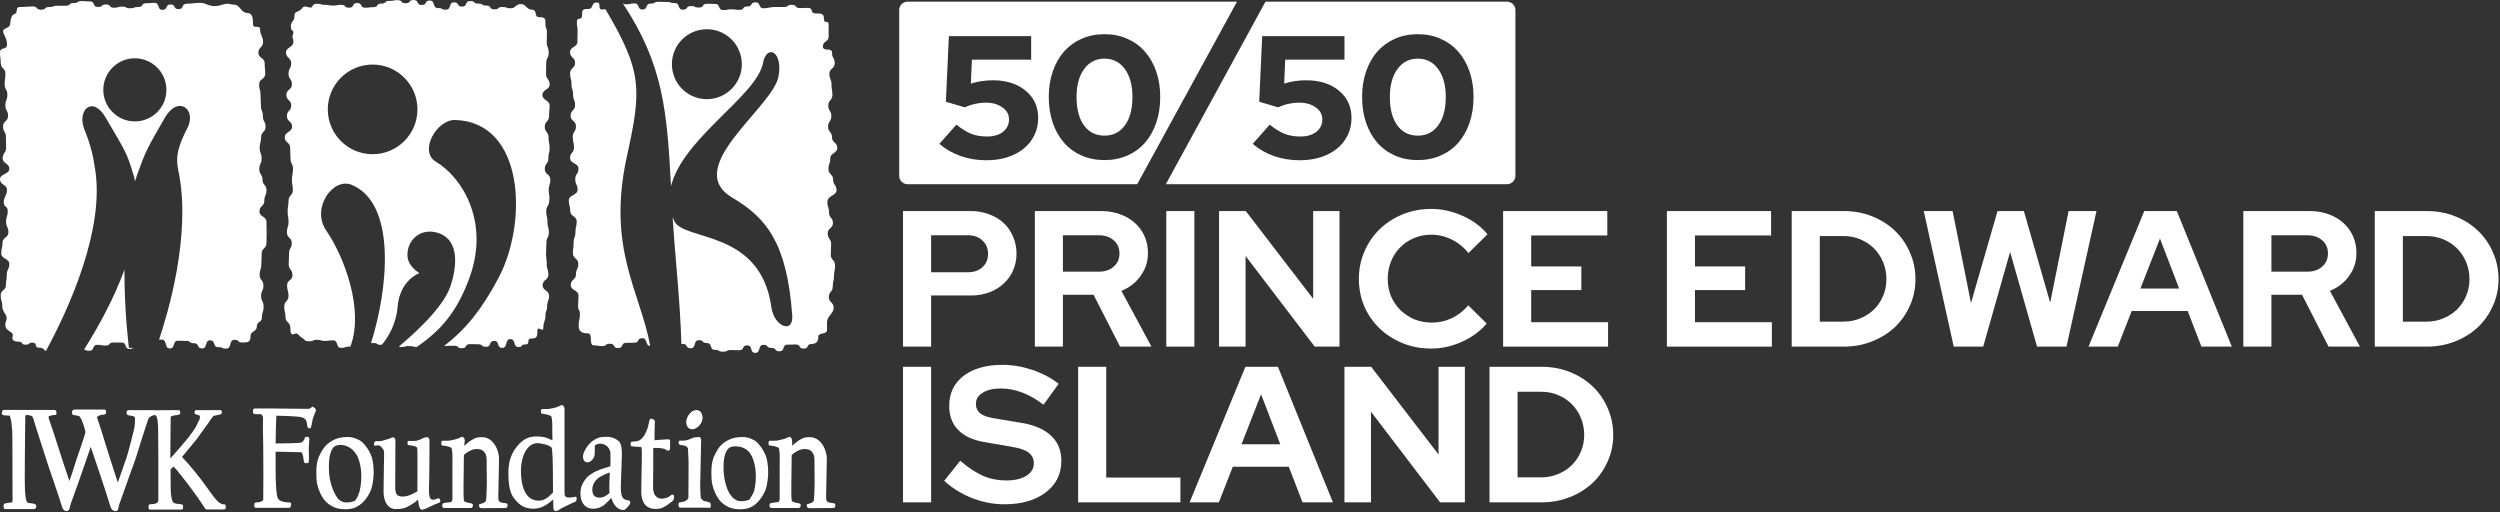 <?xml version="1.0" encoding="UTF-8"?> <svg xmlns="http://www.w3.org/2000/svg" width="1493" height="306" viewBox="0 0 1493 306" fill="none"><rect x="0" y="0" width="1493" height="306" fill="#333333" stroke="none"/><path d="M74.32 161.062C67.895 178.732 58.471 195.652 50.225 208.717C51.189 208.931 50.76 209.467 53.33 209.467C56.757 209.467 54.723 205.933 58.15 205.933C61.576 205.933 59.542 206.361 62.968 206.361C66.395 206.361 64.361 204.541 67.787 204.541C71.214 204.541 69.18 204.541 72.606 204.541C76.033 204.541 73.999 208.396 77.425 208.396C78.603 208.396 79.139 208.182 79.46 207.753H76.997C76.997 207.753 74.213 186.443 74.32 161.062Z" fill="white"></path><path d="M156.243 151.531C156.243 148.104 159.135 148.533 159.135 145.213C159.135 141.786 159.242 142.215 159.242 138.895C159.242 135.468 159.135 135.896 159.135 132.576C159.135 129.15 154.958 129.578 154.958 126.258C154.958 122.831 157.85 123.26 157.85 119.94C157.85 116.513 159.135 116.941 159.135 113.622C159.135 110.195 156.779 110.623 156.779 107.303C156.779 103.877 154.851 104.412 154.851 100.985C154.851 97.558 156.243 97.987 156.243 94.667C156.243 91.24 155.065 91.668 155.065 88.349C155.065 84.922 155.922 85.35 155.922 82.03C155.922 78.603 158.599 79.032 158.599 75.712C158.599 72.285 156.993 72.821 156.993 69.394C156.993 65.967 155.815 66.395 155.815 63.075C155.815 59.649 155.601 60.077 155.601 56.757C155.601 53.33 154.744 53.759 154.744 50.439C154.744 47.012 158.385 47.441 158.385 44.121C158.385 40.694 158.064 41.122 158.064 37.802C158.064 34.376 154.316 34.911 154.316 31.484C154.316 28.057 157.1 28.486 157.1 25.059C157.1 21.632 155.387 21.204 155.387 17.777C155.387 14.35 151.103 17.67 151.103 14.35C151.103 10.923 150.889 7.71 147.462 7.71C144.035 7.71 143.286 2.784 139.859 2.784C136.432 2.784 139.109 2.249 135.682 2.249C132.255 2.249 129.578 5.354 122.831 2.356C119.726 0.964 114.907 2.249 111.48 2.249C108.053 2.249 110.088 5.461 106.661 5.461C103.234 5.461 105.269 2.677 101.842 2.677C98.415 2.677 100.45 5.89 97.023 5.89C93.596 5.89 95.631 1.713 92.204 1.713C88.777 1.713 90.812 1.928 87.385 1.928C83.958 1.928 85.993 4.176 82.566 4.176C79.139 4.176 81.174 4.926 77.747 4.926C74.32 4.926 76.355 3.962 72.928 3.962C69.501 3.962 71.536 4.605 68.109 4.605C64.682 4.605 66.717 2.677 63.29 2.677C59.863 2.677 61.898 4.176 58.471 4.176C55.044 4.176 57.079 0.857 53.652 0.857C50.225 0.857 52.153 0.642 48.833 0.642C45.406 0.642 47.334 1.82 44.014 1.82C40.587 1.82 42.621 3.427 39.195 3.427C35.768 3.427 37.803 3.427 34.376 3.427C30.949 3.427 32.983 4.176 29.557 4.176C26.13 4.176 27.95 5.783 24.523 5.783C21.097 5.783 22.917 3.855 19.49 3.855C16.063 3.855 15.421 4.176 11.994 4.176C8.567 4.176 11.459 7.603 8.246 8.567C6.532 9.103 6.211 12.851 6.104 14.136C5.89 17.456 0.857 16.385 2.035 19.597C3.427 23.131 4.176 23.345 4.176 26.665C4.176 30.092 0 27.843 0 31.27C0 34.697 0.428 34.269 0.428 37.588C0.428 41.015 3.213 40.587 3.213 43.907C3.213 47.333 2.784 46.905 2.784 50.225C2.784 53.652 4.391 53.223 4.391 56.543C4.391 59.97 3.213 59.542 3.213 62.861C3.213 66.288 4.819 65.86 4.819 69.18C4.819 72.606 1.821 72.178 1.821 75.498C1.821 78.925 3.534 78.496 3.534 81.816C3.534 85.243 3.641 84.708 3.641 88.134C3.641 91.561 1.606 91.133 1.606 94.453C1.606 97.88 5.569 97.451 5.569 100.771C5.569 104.198 0 103.662 0 107.089C0 110.516 4.176 110.088 4.176 113.408C4.176 116.834 2.249 117.477 2.249 120.797C2.249 124.224 4.605 122.617 4.605 126.044C4.605 129.471 3.641 129.043 3.641 132.362C3.641 135.789 5.033 135.361 5.033 138.681C5.033 142.107 1.499 141.679 1.499 144.999C1.499 148.426 0.75 147.997 0.75 151.317C0.75 154.744 5.569 154.316 5.569 157.635C5.569 161.062 4.069 160.634 4.069 163.954C4.069 167.381 3.534 166.952 3.534 170.272C3.534 173.699 0.428 172.949 0.428 176.269C0.428 179.696 1.392 179.803 1.392 183.23C1.392 186.657 4.926 188.049 3.748 191.261C1.071 198.222 8.46 197.366 7.603 200.578C7.068 202.506 7.496 204.005 10.816 204.005C14.243 204.005 11.994 205.826 15.314 205.826C18.741 205.826 16.063 204.648 19.383 204.648C22.81 204.648 20.026 207.646 23.453 207.646C26.13 207.646 25.916 208.931 27.415 209.574C40.908 184.836 62.754 136.967 56.757 100.771C55.901 95.524 55.044 88.67 50.439 77.425C45.727 65.86 55.258 56.543 63.183 70.358C74.213 89.419 75.605 90.383 79.781 104.626C80.103 105.804 80.424 106.982 80.638 108.267C81.067 107.089 81.388 105.804 81.816 104.626C86.849 90.597 87.385 89.419 98.415 70.358C106.34 56.543 117.691 65.324 111.908 76.462C103.877 91.99 105.59 96.702 106.982 104.305C113.943 141.786 100.021 187.835 94.988 202.827C95.309 202.827 95.845 202.827 96.595 202.827C100.021 202.827 97.987 208.074 101.414 208.074C104.84 208.074 102.913 203.47 106.233 203.47C109.659 203.47 107.625 203.577 111.052 203.577C114.478 203.577 112.551 204.969 115.871 204.969C119.298 204.969 117.263 208.074 120.69 208.074C124.117 208.074 122.082 203.255 125.509 203.255C128.936 203.255 126.901 207.325 130.328 207.325C133.755 207.325 131.72 208.182 135.147 208.182C138.574 208.182 136.539 202.934 139.966 202.934C143.393 202.934 141.358 204.541 144.785 204.541C148.212 204.541 149.604 204.219 149.604 200.899C149.604 197.473 153.352 198.329 153.352 195.01C153.352 191.69 156.457 192.868 156.457 189.441C156.457 186.014 157.421 186.442 157.421 183.123C157.421 179.696 155.922 180.124 155.922 176.804C155.922 173.378 157.314 173.913 157.314 170.486C157.314 167.059 155.065 167.488 155.065 164.168C155.065 160.741 156.029 161.169 156.029 157.85C156.243 154.423 156.243 154.958 156.243 151.531ZM80.531 72.499C70.144 72.499 61.683 64.039 61.683 53.652C61.683 43.264 70.144 34.804 80.531 34.804C90.919 34.804 99.379 43.264 99.379 53.652C99.379 64.146 90.919 72.499 80.531 72.499Z" fill="white"></path><path d="M374.384 93.382C383.166 53.331 383.701 42.836 361.534 5.462C361.212 5.569 360.677 5.676 359.713 5.676C356.286 5.676 359.713 1.499 356.286 1.499C352.859 1.499 354.68 5.354 351.253 5.354C347.826 5.354 347.612 5.89 347.612 9.21C347.612 12.637 344.506 9.745 344.506 13.065C344.506 16.385 344.935 15.1 344.935 18.526C344.935 21.953 344.828 21.525 344.828 24.845C344.828 28.272 340.437 27.843 340.437 31.163C340.437 34.59 343.435 34.161 343.435 37.481C343.435 40.908 340.437 40.48 340.437 43.8C340.437 47.226 341.294 46.691 341.294 50.118C341.294 53.545 342.257 53.116 342.257 56.436C342.257 59.863 343.435 59.435 343.435 62.754C343.435 66.181 340.758 65.646 340.758 69.073C340.758 72.499 343.971 71.964 343.971 75.391C343.971 78.818 342.043 78.389 342.043 81.709C342.043 85.136 342.793 84.708 342.793 88.027C342.793 91.454 340.437 91.026 340.437 94.346C340.437 97.773 345.47 97.344 345.47 100.664C345.47 104.091 343.542 103.662 343.542 106.982C343.542 110.409 344.935 109.981 344.935 113.301C344.935 116.727 339.687 116.299 339.687 119.619C339.687 123.046 340.544 122.617 340.544 125.937C340.544 129.364 344.399 128.936 344.399 132.255C344.399 135.682 343.65 135.254 343.65 138.574C343.65 142 342.579 141.572 342.579 144.892C342.579 148.319 342.15 147.783 342.15 151.21C342.15 154.637 345.363 154.102 345.363 157.528C345.363 160.955 343.971 160.527 343.971 163.847C343.971 167.274 340.865 166.738 340.865 170.165C340.865 173.592 345.47 173.163 345.47 176.483C345.47 179.91 345.256 179.482 345.256 182.801C345.256 186.228 346.327 184.301 346.327 187.62C346.327 191.047 345.577 191.154 345.577 194.581C345.577 198.008 347.612 199.079 351.039 199.079C354.466 199.079 351.253 206.254 354.68 206.254C358.107 206.254 356.072 206.682 359.499 206.682C362.926 206.682 360.891 205.29 364.318 205.29C367.745 205.29 365.71 207.86 369.137 207.86C372.564 207.86 370.636 204.755 373.956 204.755C377.383 204.755 375.348 204.648 378.775 204.648C382.202 204.648 380.167 201.97 383.594 201.97C386.914 201.97 385.093 206.468 388.306 206.575C382.309 174.02 362.283 148.426 374.384 93.382Z" fill="white"></path><path d="M499.572 113.622C499.572 110.195 497.537 110.623 497.537 107.304C497.537 103.877 494.753 104.305 494.753 100.985C494.753 97.558 495.823 98.094 495.823 94.667C495.823 91.24 500 91.668 500 88.349C500 84.922 496.894 85.35 496.894 82.03C496.894 78.604 494.538 79.032 494.538 75.712C494.538 72.285 496.466 72.714 496.466 69.394C496.466 65.967 494.645 66.395 494.645 63.076C494.645 59.649 497.109 60.077 497.109 56.757C497.109 53.331 496.573 53.759 496.573 50.439C496.573 47.012 495.288 47.441 495.288 44.121C495.288 40.694 498.501 41.122 498.501 37.803C498.501 34.376 496.894 34.911 496.894 31.484C496.894 28.057 491.433 31.163 491.433 27.736C491.433 24.309 494.86 25.166 494.86 21.846C494.86 18.419 494.86 18.205 494.86 14.885C494.86 11.459 492.075 14.671 492.075 11.351C492.075 7.925 490.469 8.032 487.042 8.032C483.615 8.032 485.971 4.712 482.544 4.712C479.118 4.712 481.152 4.819 477.725 4.819C474.299 4.819 476.333 2.891 472.906 2.891C469.479 2.891 471.514 4.177 468.087 4.177C464.66 4.177 466.267 4.177 462.947 4.177C459.52 4.177 459.306 4.926 455.986 4.926C452.559 4.926 454.594 1.392 451.167 1.392C447.74 1.392 449.775 3.855 446.348 3.855C442.921 3.855 444.956 5.89 441.529 5.89C438.102 5.89 440.137 5.569 436.71 5.569C433.283 5.569 435.318 5.997 431.891 5.997C428.464 5.997 430.499 2.356 427.072 2.356C423.645 2.356 425.68 2.249 422.253 2.249C418.826 2.249 420.861 4.498 417.434 4.498C414.007 4.498 416.042 3.641 412.615 3.641C409.188 3.641 411.223 5.783 407.796 5.783C404.369 5.783 406.404 1.821 402.977 1.821C399.55 1.821 401.585 1.178 398.158 1.178C394.731 1.178 396.766 1.071 393.339 1.071C389.912 1.071 391.947 2.142 388.52 2.142C385.093 2.142 387.128 5.676 383.701 5.676C380.274 5.676 382.309 2.035 378.882 2.035C375.455 2.035 377.49 2.57 374.063 2.57C372.242 2.57 371.921 2.035 371.6 1.499C396.445 38.552 398.372 67.466 400.728 111.159C407.903 82.245 452.024 57.186 455.665 37.588C457.807 26.344 467.552 30.306 464.982 45.406C461.876 64.039 407.046 99.914 437.138 117.905C457.271 129.899 469.908 144.249 473.121 188.263C473.977 199.722 462.304 195.01 460.698 183.658C454.273 136.646 408.224 144.249 402.656 131.934C402.334 131.184 402.013 130.435 401.692 129.792C403.512 157.636 406.083 178.411 406.939 205.397C407.154 205.397 407.368 205.397 407.689 205.397C411.116 205.397 409.081 207.967 412.508 207.967C415.935 207.967 413.9 203.148 417.327 203.148C420.754 203.148 418.719 204.862 422.146 204.862C425.573 204.862 423.538 208.931 426.965 208.931C430.392 208.931 428.357 210.002 431.784 210.002C435.211 210.002 433.176 209.038 436.603 209.038C440.03 209.038 437.995 209.145 441.422 209.145C444.849 209.145 442.814 206.254 446.241 206.254C449.668 206.254 447.633 210.752 451.06 210.752C454.487 210.752 452.452 205.933 455.879 205.933C459.306 205.933 457.271 207.753 460.698 207.753C464.125 207.753 462.09 209.788 465.517 209.788C468.944 209.788 466.909 205.826 470.336 205.826C473.763 205.826 471.728 205.719 475.155 205.719C478.582 205.719 476.547 208.182 479.974 208.182C483.401 208.182 481.366 205.397 484.793 205.397C488.22 205.397 488.756 202.827 488.648 201.435C488.434 198.115 493.896 200.257 493.896 196.937C493.896 193.51 493.896 195.652 493.896 192.332C493.896 188.906 497.858 187.192 497.858 183.765C497.858 180.338 494.967 180.767 494.967 177.447C494.967 174.02 497.323 174.449 497.323 171.129C497.323 167.702 498.072 168.13 498.072 164.81C498.072 161.384 498.715 161.812 498.715 158.492C498.715 155.065 496.145 155.494 496.145 152.174C496.145 148.747 496.359 149.175 496.359 145.856C496.359 142.429 494.324 142.857 494.324 139.43C494.324 136.003 497.43 136.539 497.43 133.219C497.43 129.792 495.074 130.221 495.074 126.901C495.074 123.474 494.11 123.902 494.11 120.583C494.324 116.513 499.572 116.942 499.572 113.622ZM422.146 59.22C410.58 59.22 401.264 49.904 401.264 38.338C401.264 26.772 410.58 17.456 422.146 17.456C433.712 17.456 443.028 26.88 443.028 38.338C443.028 49.797 433.712 59.22 422.146 59.22Z" fill="white"></path><path d="M327.693 113.622C327.693 110.195 328.657 110.623 328.657 107.303C328.657 103.877 325.337 104.305 325.337 100.985C325.337 97.558 327.479 97.987 327.479 94.667C327.479 91.24 328.229 91.668 328.229 88.349C328.229 84.922 327.586 85.457 327.586 82.03C327.586 78.603 325.337 79.032 325.337 75.712C325.337 72.285 327.907 72.714 327.907 69.394C327.907 65.967 328.229 66.395 328.229 63.076C328.229 59.649 323.945 60.077 323.945 56.757C323.945 53.331 328.229 53.759 328.229 50.439C328.229 47.012 326.087 47.441 326.087 44.121C326.087 40.694 326.194 41.122 326.194 37.803C326.194 34.376 327.693 34.911 327.693 31.484C327.693 28.057 326.515 28.486 326.515 25.166C326.515 21.739 326.622 22.917 326.622 19.49C326.622 16.063 325.766 17.884 325.766 14.457C325.766 11.03 325.552 10.281 322.125 10.281C318.698 10.281 321.054 5.783 317.734 5.783C314.307 5.783 314.414 2.463 311.094 2.463C307.668 2.463 308.31 4.926 304.883 4.926C301.456 4.926 303.491 4.176 300.064 4.176C296.637 4.176 298.672 5.569 295.245 5.569C291.818 5.569 293.746 3.32 290.426 3.32C286.999 3.32 289.034 2.142 285.607 2.142C282.18 2.142 284.215 0.643 280.788 0.643C277.361 0.643 279.396 3.962 275.969 3.962C272.542 3.962 274.577 1.392 271.15 1.392C267.723 1.392 269.758 5.783 266.331 5.783C262.904 5.783 264.939 4.819 261.512 4.819C258.085 4.819 260.12 0.321 256.693 0.321C253.266 0.321 255.301 2.998 251.874 2.998C248.447 2.998 250.375 0 247.055 0C243.628 0 245.663 1.928 242.236 1.928C238.809 1.928 240.844 0.107 237.417 0.107C233.99 0.107 236.025 0.535 232.598 0.535C229.171 0.535 231.206 2.142 227.779 2.142C224.352 2.142 226.387 4.284 222.96 4.284C219.533 4.284 221.568 4.605 218.141 4.605C214.714 4.605 216.749 1.821 213.322 1.821C209.895 1.821 211.93 4.605 208.503 4.605C205.076 4.605 207.111 2.891 203.684 2.891C200.257 2.891 202.292 3.32 198.865 3.32C195.438 3.32 197.473 2.891 194.046 2.891C190.619 2.891 192.654 2.249 189.227 2.249C185.8 2.249 187.192 4.926 185.157 4.498C181.838 3.855 181.731 3.213 180.124 5.247C177.982 7.818 175.841 6.211 175.841 9.638C175.841 13.065 173.699 12.315 173.699 15.742C173.699 19.169 175.734 17.991 175.198 19.597C174.02 23.56 175.198 21.739 175.198 25.059C175.198 28.486 170.807 28.057 170.807 31.377C170.807 34.804 173.913 34.376 173.913 37.695C173.913 41.122 172.307 40.694 172.307 44.014C172.307 47.441 174.341 46.905 174.341 50.332C174.341 53.759 171.022 53.331 171.022 56.65C171.022 60.077 173.913 59.649 173.913 62.968C173.913 66.395 171.343 65.86 171.343 69.287C171.343 72.714 174.448 72.285 174.448 75.605C174.448 79.032 170.058 78.603 170.058 81.923C170.058 85.35 173.271 84.922 173.271 88.242C173.271 91.668 173.485 91.24 173.485 94.56C173.485 97.987 174.984 97.558 174.984 100.878C174.984 104.305 174.341 103.877 174.341 107.196C174.341 110.623 174.877 110.195 174.877 113.515C174.877 116.942 172.307 116.513 172.307 119.833C172.307 123.26 171.771 122.831 171.771 126.151C171.771 129.578 172.307 129.15 172.307 132.469C172.307 135.896 171.343 135.468 171.343 138.788C171.343 142.215 174.234 141.786 174.234 145.106C174.234 148.533 172.628 147.997 172.628 151.424C172.628 154.851 172.414 154.423 172.414 157.743C172.414 161.169 174.663 160.848 174.663 164.275C174.663 167.702 171.45 167.059 171.45 170.379C171.45 173.806 172.307 173.378 172.307 176.697C172.307 180.124 169.737 179.696 169.737 183.016C169.737 186.442 170.486 186.014 170.486 189.334C170.486 192.761 173.378 192.332 173.378 195.652C173.378 199.079 173.913 200.471 176.162 199.293C177.661 198.436 178.197 200.471 180.874 202.078C182.266 202.934 181.516 203.791 184.836 203.791C188.263 203.791 185.907 202.934 189.227 202.934C192.654 202.934 190.619 203.577 194.046 203.577C197.473 203.577 195.438 203.255 198.865 203.255C202.292 203.255 200.364 207.753 203.684 207.753C207.111 207.753 205.076 207.004 208.503 207.004C208.824 207.004 209.038 207.004 209.253 207.004C217.605 184.836 205.397 153.031 194.795 137.61C185.693 124.438 198.758 105.697 210.109 110.409C236.774 121.546 231.955 172.2 221.568 204.862C221.889 204.862 222.317 204.862 222.853 204.862C226.28 204.862 224.245 205.933 227.672 205.933C227.779 205.933 227.886 205.933 227.993 205.933C231.848 201.328 236.56 193.617 237.417 183.444C238.702 167.166 250.482 163.097 250.482 163.097C250.482 163.097 243.307 159.135 243.307 152.281C243.307 142.857 251.553 135.896 261.619 139.109C275.005 143.393 272.649 160.42 268.901 171.236C264.511 183.979 246.627 199.936 238.381 206.789C238.274 207.004 238.488 207.218 239.773 207.218C243.2 207.218 240.63 206.682 243.949 206.682C246.091 206.682 247.269 207.004 248.768 207.325C263.761 196.937 273.078 185.907 280.36 165.881C292.675 132.255 275.755 105.697 260.334 96.595C249.946 90.49 260.762 71.322 271.793 71.643C313.558 72.928 315.164 133.433 297.601 166.203C287.642 184.836 278.432 196.402 265.26 206.575C265.582 206.575 265.796 206.575 266.224 206.575C269.651 206.575 267.616 206.468 271.043 206.468C274.47 206.468 272.542 207.967 275.862 207.967C279.289 207.967 277.254 205.504 280.681 205.504C284.108 205.504 282.073 205.611 285.5 205.611C288.927 205.611 286.892 207.111 290.319 207.111C293.746 207.111 291.711 203.577 295.138 203.577C298.458 203.577 296.53 207.753 299.957 207.753C303.384 207.753 301.349 202.506 304.776 202.506C308.203 202.506 306.168 207.218 309.595 207.218C313.022 207.218 310.238 205.719 313.665 205.719C317.091 205.719 313.986 202.185 317.306 202.185C320.732 202.185 320.947 200.9 320.947 197.473C320.947 194.046 324.481 199.079 324.481 195.652C324.481 192.225 325.766 191.797 325.766 188.37C325.766 184.943 326.73 186.335 326.73 183.016C326.73 179.589 327.907 180.017 327.907 176.697C327.907 173.27 324.052 173.699 324.052 170.379C324.052 166.952 327.479 167.381 327.479 164.061C327.479 160.634 326.515 161.062 326.515 157.743C326.515 154.316 326.087 154.744 326.087 151.424C326.087 147.997 326.301 148.426 326.301 145.106C326.301 141.679 327.8 142.108 327.8 138.788C327.8 135.361 326.944 135.896 326.944 132.469C326.944 129.043 326.194 129.471 326.194 126.151C326.194 122.724 328.015 123.153 328.015 119.833C328.443 116.513 327.693 116.942 327.693 113.622ZM222.532 92.097C207.753 92.097 195.759 80.103 195.759 65.325C195.759 50.546 207.753 38.552 222.532 38.552C237.31 38.552 249.304 50.546 249.304 65.325C249.304 80.103 237.31 92.097 222.532 92.097Z" fill="white"></path><path d="M58.149 249.946C59.113 252.517 64.468 269.651 64.789 270.936C65.324 272.435 68.751 283.465 70.358 288.177C72.178 283.144 75.177 274.363 75.605 273.185C76.997 268.794 79.139 260.013 79.996 256.693C80.638 254.016 80.638 251.124 80.638 249.839C80.638 249.625 80.531 248.876 79.674 248.554C77.747 248.126 75.605 248.126 75.605 246.948V246.52C75.605 244.913 76.462 244.913 77.533 244.913H90.919C91.347 244.913 91.668 244.913 91.99 245.02L106.34 244.913C107.089 244.913 107.625 245.235 107.625 245.877V246.841C107.625 247.483 106.34 247.805 105.804 247.912C102.377 248.019 101.949 248.983 101.949 248.983C101.842 250.91 101.735 270.508 101.735 273.827C104.412 270.936 112.23 261.726 112.658 261.084C112.979 260.548 114.371 258.835 115.656 257.014C117.049 255.194 118.334 251.981 118.655 251.446C119.512 250.054 119.404 249.304 119.404 248.983C119.297 248.661 119.404 248.233 119.19 248.233C117.798 247.376 116.192 247.591 116.192 246.841V246.198C116.192 245.02 116.834 244.913 117.263 244.913H131.398C131.934 244.913 132.469 245.02 132.469 246.198V246.627C132.469 247.055 132.148 247.269 131.184 247.591L128.079 248.233C127.757 248.233 127.329 248.447 126.901 249.09C126.472 249.625 118.227 261.405 117.477 262.262C116.834 263.011 109.338 272.114 108.696 272.864C113.943 278.432 119.404 285.179 124.009 291.711C125.509 293.746 127.222 296.316 128.935 298.244C130.435 299.957 131.613 301.028 133.754 301.242C134.29 301.242 134.825 301.242 134.825 302.099V302.849C134.825 303.491 134.718 304.241 133.754 304.241H123.688C123.046 304.241 122.617 304.134 122.296 303.384C120.368 300.386 118.655 297.922 116.192 294.496C113.086 290.212 110.837 287.214 108.053 283.787C105.911 281.109 104.412 279.289 103.662 278.646C103.234 278.861 102.377 279.824 101.842 280.36L101.949 291.926C101.949 295.567 102.591 298.779 103.234 299.743C103.984 301.028 106.768 300.814 108.588 301.242C109.124 301.349 109.338 301.778 109.338 302.42V302.956C109.338 303.705 109.124 304.348 108.267 304.348H89.848C89.312 304.348 88.67 304.134 88.67 303.063V302.527C88.67 301.564 89.098 301.135 89.741 301.135C94.881 301.135 94.56 298.886 94.56 298.886V274.042L94.453 257.336C94.453 253.266 94.131 249.197 93.061 248.126L92.525 247.805C91.347 248.126 89.848 248.34 88.67 249.946C87.813 252.088 81.281 272.757 81.067 273.72C80.745 274.577 75.284 289.677 71.321 300.921C70.679 302.742 70.893 305.205 69.073 305.205C66.824 305.205 66.074 303.063 65.753 301.885C62.112 290.105 58.149 278.539 54.187 266.867C52.688 271.364 49.904 279.396 49.582 280.253C49.261 281.217 43.692 297.173 42.3 300.707C41.658 302.313 41.872 305.205 39.73 305.205C38.231 305.205 37.267 303.812 36.839 301.992C36.517 300.6 28.807 277.897 28.486 277.04C28.271 276.183 21.311 254.98 21.096 253.909C20.561 252.624 20.026 249.732 19.276 248.661C19.062 248.554 18.633 248.233 18.419 248.233L16.92 247.912C16.599 247.912 16.385 247.805 16.17 247.698C15.956 247.805 15.742 247.912 15.635 247.912L15.1 248.233C14.992 250.803 14.778 283.037 14.778 285.072C14.778 295.995 15.421 299.1 16.385 300.064C17.348 300.921 21.632 300.064 21.632 302.206C21.632 303.491 20.989 304.027 20.347 304.027H3.213C2.57 304.027 2.142 303.705 2.142 302.634V301.992C2.142 301.135 2.463 300.707 3.106 300.6L7.282 299.957C7.389 299.957 7.496 298.993 7.496 298.672L7.389 261.512C7.389 254.551 6.532 249.518 5.783 248.233L2.463 248.019C1.606 247.912 1.071 247.591 1.071 246.734C1.071 245.342 1.713 244.806 2.356 244.806H15.528C16.17 244.806 16.492 244.806 17.027 244.806H31.805C32.448 244.806 33.733 244.592 33.733 246.52V246.948C33.733 247.698 33.305 247.912 31.805 247.912C30.627 247.912 30.306 248.34 29.878 248.34C29.557 248.233 29.021 248.661 29.021 248.876C29.021 249.304 29.021 249.411 29.128 249.839C33.305 261.833 37.267 275.327 41.444 287.214C41.872 285.928 42.514 284.215 43.05 282.609C44.121 279.289 45.192 275.969 45.299 275.541C45.834 273.934 50.546 260.227 50.974 258.514C51.296 257.229 49.047 251.446 48.618 250.482C48.19 249.732 47.655 248.554 47.119 248.447C45.299 247.805 43.05 248.233 43.05 246.948V246.305C43.05 244.592 44.014 244.592 44.763 244.592H61.683C62.754 244.592 63.397 244.699 63.397 246.091C63.397 247.912 61.79 247.591 60.291 247.805C56.971 248.769 58.149 249.946 58.149 249.946Z" fill="white"></path><path d="M221.568 292.568C222.424 290.319 223.174 285.393 223.174 282.18C223.174 277.468 222.424 273.506 221.354 271.257C220.069 268.473 218.034 265.367 215.678 263.547C214.393 262.583 211.287 260.977 207.646 260.977C204.326 260.977 201.328 261.512 198.329 263.226C194.688 265.26 193.082 267.723 191.583 270.401C189.869 273.506 188.906 276.398 188.906 282.609C188.906 287.963 189.548 290.64 191.154 294.282C193.189 298.779 195.759 301.028 198.544 302.42C199.614 303.17 202.506 304.134 206.04 304.134C210.43 304.134 212.679 303.063 214.5 301.778C217.605 299.743 220.176 295.995 221.568 292.568ZM212.572 271.043C213.857 272.864 215.785 277.576 215.785 284.322C215.785 289.248 214.928 292.568 214.821 293.104C214.286 294.71 213.643 297.494 211.716 299.208C210.538 299.636 209.038 300.064 207.111 300.064C204.862 300.064 204.219 299.636 202.506 298.458C201.435 297.708 199.614 294.389 198.651 291.926C197.473 288.82 196.402 284.858 196.402 278.754C196.402 275.113 196.723 271.043 198.436 268.152C198.972 267.188 200.043 265.689 203.47 265.689C208.824 265.903 211.501 269.437 212.572 271.043Z" fill="white"></path><path d="M413.579 256.372C415.613 256.372 419.576 253.588 419.576 249.304C419.576 248.876 419.255 244.913 416.042 244.913C411.972 244.913 409.831 249.625 409.831 251.981C409.831 254.444 411.009 256.372 413.579 256.372ZM423.324 303.384C423.859 303.384 424.502 303.17 424.502 302.099L424.395 300.921C424.395 300.171 423.324 299.85 422.467 299.636C420.54 299.208 420.111 299.315 419.255 298.351C418.077 297.173 418.505 296.209 418.291 294.067C418.077 291.497 418.184 288.82 418.184 288.392C418.184 287.321 418.719 263.547 418.719 263.226C418.719 262.048 418.505 260.977 417.22 260.977C417.006 260.977 416.256 261.191 415.078 261.191C413.15 261.405 411.33 262.904 408.867 263.119C407.796 263.226 406.19 263.119 406.19 263.119C405.226 263.119 405.226 264.296 405.226 264.296C405.226 265.046 405.761 265.796 406.511 265.796C408.331 265.796 410.902 266.545 410.902 268.259C410.902 272.007 411.223 272.435 411.223 277.147C411.223 278.861 411.116 295.888 411.116 297.066C411.116 298.137 409.938 298.886 408.76 299.422C407.796 299.85 406.19 299.957 406.19 299.957C405.226 300.064 405.226 300.493 405.226 301.028V301.778C405.226 302.42 405.333 303.17 406.297 303.17H423.324V303.384Z" fill="white"></path><path d="M457.164 292.568C458.021 290.319 458.771 285.393 458.771 282.18C458.771 277.468 458.021 273.506 456.95 271.257C455.665 268.473 453.63 265.367 451.381 263.547C450.096 262.583 446.991 260.977 443.457 260.977C440.244 260.977 437.139 261.512 434.14 263.226C430.499 265.26 428.893 267.723 427.5 270.401C425.787 273.506 424.823 276.398 424.823 282.609C424.823 287.963 425.466 290.64 427.072 294.282C429.107 298.779 431.57 301.028 434.354 302.42C435.425 303.17 438.209 304.134 441.85 304.134C446.241 304.134 448.49 303.063 450.311 301.778C453.202 299.743 455.772 295.995 457.164 292.568ZM448.169 271.043C449.454 272.864 451.381 277.576 451.381 284.322C451.381 289.248 450.525 292.568 450.418 293.104C449.882 294.71 448.383 297.28 447.419 298.458C446.241 298.886 444.742 299.315 442.814 299.315C440.565 299.315 439.923 298.886 438.209 297.708C437.139 296.959 435.318 294.496 434.354 292.033C433.176 288.927 432.105 284.965 432.105 278.861C432.105 275.22 432.427 271.793 434.14 269.008C434.675 268.045 435.746 266.545 439.173 266.545C444.528 266.545 447.205 269.437 448.169 271.043Z" fill="white"></path><path d="M365.067 297.28C366.245 301.671 369.03 304.562 372.242 304.562C372.671 304.562 372.992 304.455 373.313 304.241C374.491 303.277 374.705 302.849 375.776 301.671C376.205 301.028 376.312 300.707 376.419 300.064C376.526 298.03 373.42 299.422 372.028 297.387C371.279 296.316 370.743 294.924 370.743 290.747C370.743 288.07 371.278 277.468 371.386 271.686C371.386 269.115 371.386 264.939 369.351 263.333C367.852 262.155 365.924 260.87 362.283 260.87C358.749 260.87 356.821 261.191 353.609 263.547C351.039 265.581 348.147 269.865 348.147 272.649C348.147 274.684 349.218 276.076 350.717 276.076C352.538 276.076 353.823 274.684 354.573 273.399C355.322 271.9 355.215 270.079 355.215 268.473V267.081C355.108 266.867 355.215 266.01 355.429 265.903C356.5 265.046 357.785 264.832 359.392 265.046C360.891 265.26 362.39 266.331 362.926 266.867C363.782 267.723 364.425 269.437 364.532 270.186C364.639 271.9 364.639 276.29 364.532 277.683C364.532 278.218 364.532 278.432 364.211 278.539C359.285 280.039 352.324 281.859 349.004 287.106C347.719 289.034 346.648 290.962 346.648 294.924C346.648 300.493 349.754 303.812 354.037 303.812C357.678 303.812 359.713 302.42 361.105 301.349C361.64 300.814 364.104 298.565 365.067 297.28ZM364.104 282.18V283.358C364.104 285.607 363.675 292.033 363.996 293.96C364.104 294.067 364.104 294.174 363.996 294.281V294.389L363.782 294.603C361.962 296.102 360.248 297.28 357.785 297.173C355.536 297.066 353.716 295.995 353.716 292.461C353.716 288.606 356.286 285.928 358.535 284.643C360.462 283.68 362.069 282.823 364.104 282.18Z" fill="white"></path><path d="M342.9 296.852C341.401 296.852 337.224 298.137 337.224 295.138C337.117 293.532 337.117 291.711 337.117 290.855V281.324V244.271C337.117 243.414 336.582 241.915 335.618 241.915C334.975 241.915 333.904 242.664 333.262 242.879C331.87 243.521 327.907 244.271 327.158 244.271H324.052C323.303 244.271 323.088 244.378 323.088 246.198C323.088 247.162 323.624 247.055 324.373 247.162C327.265 247.483 328.871 248.34 328.871 248.34C329.621 248.34 329.835 251.874 329.835 255.194V256.479V257.657V258.192C329.835 260.12 329.835 261.512 329.942 262.155C330.049 262.583 329.835 262.797 329.835 263.011C327.479 261.726 325.23 260.655 320.09 260.655C314.95 260.655 311.844 263.011 309.167 266.117C306.382 269.437 303.598 274.042 303.598 282.287C303.598 287.749 304.134 292.14 305.633 295.352C306.918 298.137 309.595 300.6 311.201 301.778C312.808 302.849 315.485 303.812 318.162 303.812C323.41 303.812 326.301 301.671 330.478 298.244C330.478 298.779 330.37 299.208 330.37 299.529C330.37 300.171 330.478 302.206 330.478 302.956C330.478 303.919 330.585 305.205 332.084 305.205C332.834 305.205 334.654 303.919 335.404 303.491C336.689 302.742 342.793 299.85 343.435 299.743C343.971 299.422 344.399 298.886 344.399 297.601C344.185 295.995 343.328 296.852 342.9 296.852ZM330.156 294.174C327.479 296.959 325.23 298.993 321.696 298.993C313.45 298.993 311.094 289.891 311.094 281.002C311.094 273.399 314.307 264.618 321.161 264.618C322.018 264.618 329.192 265.689 329.514 267.723L329.621 268.152C329.942 270.293 330.156 276.612 330.156 279.075C330.156 285.072 330.263 292.996 330.263 293.532V294.174H330.156Z" fill="white"></path><path d="M256.479 263.44C256.479 262.155 256.158 261.084 254.872 261.084C254.551 261.084 254.123 261.191 253.694 261.298C252.302 261.512 250.375 263.333 247.269 263.333H244.271C243.307 263.333 243.414 263.226 243.414 264.511V265.26C243.414 266.224 244.699 265.689 245.556 266.01C246.841 266.438 247.805 266.224 248.875 267.081C249.411 267.509 249.304 271.471 249.304 272.007V283.251C249.304 287.535 249.197 292.033 249.304 293.425C246.627 294.924 243.628 296.53 240.63 296.53C237.417 296.53 236.025 295.567 236.025 291.069C236.025 289.355 236.132 263.975 236.132 263.547C236.132 262.155 235.918 261.191 234.525 261.191C233.99 261.191 232.384 262.155 231.634 262.262C231.099 262.262 228.85 263.333 226.922 263.44C226.065 263.547 224.78 263.44 224.78 263.44C223.924 263.44 223.388 263.975 223.388 265.153C223.388 265.153 223.388 266.331 223.817 266.224C225.102 266.117 225.637 265.689 226.708 266.117C227.672 266.545 228.636 268.152 228.636 268.152C229.814 268.259 229.278 275.112 229.278 277.04C229.278 278.432 229.064 292.354 229.064 293.318C228.957 298.779 231.206 304.027 236.346 304.027C240.415 304.027 242.343 303.277 243.949 302.313C246.734 300.814 248.447 299.529 249.625 298.351C249.732 299.101 249.946 300.064 249.946 300.6C250.268 302.313 250.696 304.883 252.624 304.348C255.515 303.491 258.299 301.564 262.369 300.171C263.225 299.85 263.225 297.494 261.619 297.601C256.8 299.636 256.158 298.03 256.158 291.604C256.372 290.426 256.586 264.939 256.479 263.44Z" fill="white"></path><path d="M157.207 298.565C157.207 298.565 156.35 300.064 152.923 300.064C152.281 300.064 151.852 300.493 151.852 301.456V301.992C151.852 302.849 152.174 303.277 152.923 303.277H172.628C173.592 303.277 173.699 302.42 173.699 301.885L173.913 301.242C173.913 300.386 173.484 300.064 172.949 300.064C172.949 300.064 167.809 300.171 166.202 298.03C165.024 296.423 164.596 289.784 164.596 280.039V274.47V269.758C165.988 269.758 178.839 270.079 180.017 270.079C180.981 270.936 181.409 274.898 181.409 275.327L181.516 275.648C181.623 276.29 182.052 276.612 182.48 276.612H183.337C183.872 276.612 184.515 276.398 184.515 274.577C184.515 274.042 184.408 268.687 184.408 267.616C184.408 266.76 184.729 262.797 184.729 262.369C184.729 261.512 184.408 260.87 183.658 260.87H183.015H182.908C182.266 260.87 181.945 261.405 181.837 262.155C181.73 262.797 181.195 263.226 180.017 264.296C178.196 264.725 166.631 264.832 164.596 264.832C164.489 264.832 164.596 264.725 164.596 264.511C164.596 263.761 164.81 251.232 165.024 248.233C167.059 248.233 177.982 248.554 180.231 249.197C183.979 250.268 183.015 253.588 183.765 255.194C184.193 256.051 184.622 255.729 185.264 255.729C185.907 255.729 186.228 252.731 186.442 251.874C186.549 250.803 186.978 249.518 187.513 248.019C187.942 246.841 188.691 245.556 188.691 245.02C188.691 243.95 187.085 242.879 186.656 242.879C185.907 242.879 185.907 244.164 183.872 244.164C182.801 244.164 164.703 243.95 163.632 243.95H152.174C151.317 243.95 151.103 244.592 151.103 245.235V245.984C151.103 246.734 151.424 247.162 151.96 247.269C153.245 247.376 154.637 247.376 156.029 247.376C157.528 249.09 156.993 249.518 156.993 255.087C156.993 256.372 157.207 265.367 157.207 267.081C157.314 269.008 157.314 297.815 157.207 298.565Z" fill="white"></path><path d="M277.254 266.224C279.182 264.511 280.467 263.44 282.394 262.369C284.429 261.191 285.714 261.084 288.07 261.084C293.746 261.084 298.029 267.509 298.029 274.47C298.029 275.327 297.708 289.569 297.708 290.64C297.708 290.962 297.601 293.103 297.601 295.245C297.601 299.529 297.28 299.957 301.778 300.493C302.848 300.6 303.063 300.814 303.063 301.671V302.206C303.063 302.849 302.741 303.384 301.67 303.384L288.284 303.491C287.106 303.491 286.142 303.277 286.142 302.313L286.035 301.778C286.035 301.028 286.571 301.028 287.32 300.814C290.426 300.064 290.319 298.565 290.319 298.565C290.426 297.28 290.747 291.711 290.747 288.713C290.747 282.93 290.64 278.968 290.64 278.111C290.64 274.791 290.854 272.114 289.462 270.293C288.391 268.901 287.32 268.152 284.536 268.152C282.073 268.152 279.182 269.758 277.04 271.686C276.933 280.895 276.826 288.927 276.826 289.677C276.826 293.639 276.719 298.886 277.254 299.315C277.254 299.315 277.897 300.064 280.895 300.493C281.431 300.6 282.394 300.707 282.394 301.456V302.099C282.394 302.956 281.645 303.384 281.002 303.384H265.474C264.939 303.384 264.082 303.17 264.082 301.992C264.082 300.707 264.725 300.493 265.153 300.386L269.115 299.85C270.079 299.85 270.186 298.137 270.186 298.03C270.293 292.247 270.079 278.111 270.186 276.719C270.293 274.042 270.293 267.295 269.329 267.295C269.329 267.295 267.723 266.438 264.832 266.117C264.082 266.01 263.547 266.117 263.547 265.153C263.547 263.333 263.761 263.226 264.51 263.226H267.616C268.366 263.226 272.328 262.369 273.72 261.833C274.363 261.619 275.434 260.87 276.076 260.87C277.04 260.87 277.575 262.262 277.575 263.226C277.468 264.189 277.254 265.474 277.254 266.224Z" fill="white"></path><path d="M390.876 262.904C390.983 260.655 390.876 253.909 391.09 252.409C391.197 251.017 390.555 250.375 389.162 250.054C387.877 249.732 387.77 251.339 387.449 252.838C386.592 257.229 384.236 263.011 380.06 263.547C377.383 263.868 376.633 263.333 376.633 265.153C376.633 265.581 376.419 266.438 377.275 266.545C378.239 266.652 381.987 266.974 382.951 266.974C383.487 267.188 383.272 273.506 383.272 274.898C383.272 275.755 382.951 292.461 382.951 293.639C382.951 299.743 385.628 303.919 391.411 303.919C393.339 303.919 394.517 303.705 395.481 303.277C397.194 302.634 400.407 300.278 401.692 299.208C402.441 298.565 402.549 297.066 402.549 296.744C402.549 296.209 402.656 295.352 401.263 295.352C400.728 295.888 399.978 296.209 399.336 296.744C399.015 296.959 396.873 297.815 395.266 297.815C392.482 297.815 391.304 295.995 390.876 295.245C390.34 294.496 390.019 292.461 390.019 290.855C390.126 289.677 390.126 268.901 390.126 268.152C390.019 267.83 390.126 267.402 390.555 267.509C391.09 267.509 394.731 267.295 397.194 268.259C397.837 268.58 398.158 269.008 398.908 269.115C400.835 269.33 399.978 266.331 400.193 264.296C400.3 263.44 400.407 262.369 399.015 262.369C398.693 262.262 393.018 262.797 390.876 262.904Z" fill="white"></path><path d="M473.013 266.224C474.941 264.511 476.226 263.44 478.154 262.369C480.188 261.191 481.473 261.084 483.829 261.084C489.505 261.084 493.789 267.509 493.789 274.47C493.789 275.327 493.467 289.569 493.467 290.64C493.467 290.962 493.36 293.103 493.36 295.245C493.36 299.529 493.039 299.957 497.537 300.493C498.608 300.6 498.822 300.814 498.822 301.671V302.206C498.822 302.849 498.501 303.384 497.43 303.384L484.044 303.491C482.866 303.491 481.902 303.277 481.902 302.313L481.795 301.778C481.795 301.028 482.33 301.028 483.08 300.814C486.185 300.064 486.078 298.565 486.078 298.565C486.185 297.28 486.507 291.711 486.507 288.713C486.507 282.93 486.399 278.968 486.399 278.111C486.399 274.791 486.614 272.114 485.221 270.293C484.151 268.901 483.08 268.152 480.295 268.152C477.832 268.152 474.941 269.758 472.799 271.686C472.692 280.895 472.585 288.927 472.585 289.677C472.585 293.639 472.478 298.886 473.013 299.315C473.013 299.315 473.656 300.064 476.654 300.493C477.19 300.6 478.154 300.707 478.154 301.456V302.099C478.154 302.956 477.404 303.384 476.761 303.384H460.912C460.377 303.384 459.52 303.17 459.52 301.992C459.52 300.707 460.163 300.493 460.591 300.386L464.553 299.85C465.517 299.85 465.624 298.137 465.624 298.03C465.731 292.247 465.517 278.111 465.624 276.719C465.731 274.042 465.731 267.295 464.767 267.295C464.767 267.295 463.161 266.438 460.27 266.117C459.52 266.01 458.985 266.117 458.985 265.153C458.985 263.333 459.199 263.226 459.948 263.226H463.054C463.804 263.226 467.766 262.369 469.158 261.833C469.801 261.619 470.872 260.87 471.514 260.87C472.478 260.87 473.013 262.262 473.013 263.226C473.227 264.189 473.013 265.474 473.013 266.224Z" fill="white"></path><path d="M539.286 207V126.042H579.881C583.813 126.042 587.437 126.697 590.752 128.008C594.145 129.241 597.036 130.976 599.427 133.212C601.817 135.448 603.667 138.147 604.978 141.308C606.366 144.392 607.06 147.785 607.06 151.486C607.06 155.11 606.366 158.464 604.978 161.548C603.667 164.555 601.778 167.176 599.311 169.412C596.921 171.648 594.068 173.383 590.752 174.617C587.437 175.85 583.813 176.467 579.881 176.467H556.056V207H539.286ZM578.03 140.499H556.056V162.589H578.03C581.654 162.589 584.546 161.586 586.705 159.582C588.941 157.577 590.059 154.917 590.059 151.601C590.059 148.286 588.941 145.626 586.705 143.621C584.546 141.539 581.654 140.499 578.03 140.499Z" fill="white"></path><path d="M618.008 207V126.042H657.562C661.649 126.042 665.388 126.659 668.781 127.892C672.25 129.126 675.219 130.861 677.686 133.097C680.153 135.256 682.081 137.877 683.469 140.961C684.857 144.045 685.551 147.438 685.551 151.139C685.551 156.228 684.086 160.777 681.156 164.786C678.303 168.795 674.486 171.764 669.706 173.691L687.632 207H668.896L653.052 176.005H634.778V207H618.008ZM656.059 140.499H634.778V162.242H656.059C659.837 162.242 662.844 161.239 665.08 159.235C667.393 157.23 668.549 154.608 668.549 151.37C668.549 148.132 667.393 145.51 665.08 143.506C662.844 141.501 659.837 140.499 656.059 140.499Z" fill="white"></path><path d="M696.504 207V126.042H713.274V207H696.504Z" fill="white"></path><path d="M728.016 126.042H743.976L784.224 178.433V126.042H799.953V207H785.149L743.86 152.874V207H728.016V126.042Z" fill="white"></path><path d="M855.123 192.659C859.364 192.659 863.334 191.772 867.035 189.999C870.736 188.225 874.013 185.681 876.866 182.366L887.853 193.237C883.998 197.786 879.063 201.41 873.049 204.109C867.112 206.807 860.983 208.157 854.66 208.157C848.569 208.157 842.863 207.077 837.543 204.918C832.3 202.759 827.751 199.829 823.896 196.128C820.041 192.428 816.995 188.033 814.759 182.944C812.601 177.855 811.521 172.381 811.521 166.521C811.521 160.661 812.639 155.187 814.875 150.098C817.111 144.932 820.157 140.499 824.012 136.798C827.867 133.097 832.416 130.167 837.659 128.008C842.979 125.849 848.646 124.77 854.66 124.77C861.137 124.77 867.421 126.157 873.512 128.933C879.603 131.632 884.538 135.294 888.316 139.92L876.982 151.139C874.129 147.592 870.775 144.893 866.92 143.043C863.065 141.115 858.978 140.152 854.66 140.152C851.036 140.152 847.605 140.846 844.367 142.233C841.206 143.544 838.469 145.395 836.156 147.785C833.842 150.098 832.03 152.874 830.72 156.112C829.409 159.273 828.754 162.743 828.754 166.521C828.754 170.222 829.409 173.691 830.72 176.93C832.108 180.091 833.958 182.828 836.271 185.141C838.661 187.454 841.437 189.305 844.598 190.693C847.837 192.003 851.345 192.659 855.123 192.659Z" fill="white"></path><path d="M897.658 207V126.042H959.88V140.614H914.428V159.119H944.382V173.229H914.428V192.428H960.342V207H897.658Z" fill="white"></path><path d="M995.467 207V126.042H1057.69V140.614H1012.24V159.119H1042.19V173.229H1012.24V192.428H1058.15V207H995.467Z" fill="white"></path><path d="M1070.01 207V126.042H1101.12C1107.14 126.042 1112.76 127.083 1118.01 129.164C1123.25 131.246 1127.76 134.099 1131.54 137.723C1135.39 141.347 1138.4 145.664 1140.56 150.676C1142.8 155.688 1143.91 161.047 1143.91 166.752C1143.91 172.381 1142.8 177.662 1140.56 182.597C1138.4 187.531 1135.39 191.811 1131.54 195.435C1127.76 198.981 1123.25 201.796 1118.01 203.877C1112.76 205.959 1107.14 207 1101.12 207H1070.01ZM1101.01 140.961H1086.78V192.081H1101.01C1104.55 192.081 1107.87 191.425 1110.95 190.114C1114.11 188.804 1116.85 187.03 1119.16 184.794C1121.48 182.481 1123.29 179.783 1124.6 176.698C1125.91 173.614 1126.57 170.299 1126.57 166.752C1126.57 163.128 1125.91 159.736 1124.6 156.575C1123.29 153.413 1121.48 150.676 1119.16 148.363C1116.85 146.05 1114.11 144.238 1110.95 142.927C1107.87 141.617 1104.55 140.961 1101.01 140.961Z" fill="white"></path><path d="M1184.36 207H1166.78L1148.86 126.042H1166.09L1177.08 180.978L1192.92 126.042H1208.65L1224.38 180.746L1235.37 126.042H1252.02L1234.1 207H1216.52L1200.44 150.445L1184.36 207Z" fill="white"></path><path d="M1247.26 207L1280.57 126.042H1300L1332.85 207H1314.69L1306.48 185.72H1273.05L1264.73 207H1247.26ZM1278.26 172.304H1301.39L1289.94 142.465L1278.26 172.304Z" fill="white"></path><path d="M1339.72 207V126.042H1379.27C1383.36 126.042 1387.1 126.659 1390.49 127.892C1393.96 129.126 1396.93 130.861 1399.4 133.097C1401.87 135.256 1403.79 137.877 1405.18 140.961C1406.57 144.045 1407.26 147.438 1407.26 151.139C1407.26 156.228 1405.8 160.777 1402.87 164.786C1400.02 168.795 1396.2 171.764 1391.42 173.691L1409.34 207H1390.61L1374.76 176.005H1356.49V207H1339.72ZM1377.77 140.499H1356.49V162.242H1377.77C1381.55 162.242 1384.56 161.239 1386.79 159.235C1389.11 157.23 1390.26 154.608 1390.26 151.37C1390.26 148.132 1389.11 145.51 1386.79 143.506C1384.56 141.501 1381.55 140.499 1377.77 140.499Z" fill="white"></path><path d="M1418.22 207V126.042H1449.33C1455.34 126.042 1460.97 127.083 1466.21 129.164C1471.46 131.246 1475.97 134.099 1479.75 137.723C1483.6 141.347 1486.61 145.664 1488.77 150.676C1491 155.688 1492.12 161.047 1492.12 166.752C1492.12 172.381 1491 177.662 1488.77 182.597C1486.61 187.531 1483.6 191.811 1479.75 195.435C1475.97 198.981 1471.46 201.796 1466.21 203.877C1460.97 205.959 1455.34 207 1449.33 207H1418.22ZM1449.21 140.961H1434.99V192.081H1449.21C1452.76 192.081 1456.07 191.425 1459.16 190.114C1462.32 188.804 1465.06 187.03 1467.37 184.794C1469.68 182.481 1471.49 179.783 1472.81 176.698C1474.12 173.614 1474.77 170.299 1474.77 166.752C1474.77 163.128 1474.12 159.736 1472.81 156.575C1471.49 153.413 1469.68 150.676 1467.37 148.363C1465.06 146.05 1462.32 144.238 1459.16 142.927C1456.07 141.617 1452.76 140.961 1449.21 140.961Z" fill="white"></path><path d="M539.286 300V219.042H556.056V300H539.286Z" fill="white"></path><path d="M563.858 287.162L573.458 275.134C578.161 279.221 582.671 282.228 586.989 284.155C591.384 286.006 596.01 286.931 600.868 286.931C605.879 286.931 609.889 286.006 612.896 284.155C615.903 282.305 617.406 279.838 617.406 276.753C617.406 273.978 616.365 271.819 614.284 270.277C612.279 268.735 608.886 267.578 604.106 266.807L588.03 264.031C581.091 262.875 575.809 260.446 572.185 256.745C568.639 253.044 566.865 248.264 566.865 242.404C566.865 234.848 569.718 228.872 575.424 224.477C581.206 220.083 588.994 217.885 598.786 217.885C604.646 217.885 610.544 218.887 616.481 220.892C622.495 222.897 627.738 225.673 632.21 229.219L623.189 241.71C618.871 238.395 614.631 235.966 610.467 234.424C606.304 232.805 602.024 231.995 597.629 231.995C593.157 231.995 589.572 232.843 586.874 234.539C584.175 236.159 582.826 238.356 582.826 241.132C582.826 243.599 583.712 245.527 585.486 246.914C587.259 248.302 590.228 249.305 594.391 249.922L609.658 252.466C617.676 253.777 623.69 256.36 627.7 260.215C631.786 263.993 633.829 269.005 633.829 275.25C633.829 283.114 630.707 289.398 624.461 294.102C618.293 298.805 610.043 301.157 599.711 301.157C593.235 301.157 586.835 299.923 580.513 297.456C574.267 294.988 568.716 291.557 563.858 287.162Z" fill="white"></path><path d="M643.872 300V219.042H660.642V285.196H704.938V300H643.872Z" fill="white"></path><path d="M710.441 300L743.749 219.042H763.179L796.025 300H777.867L769.656 278.72H736.232L727.905 300H710.441ZM741.436 265.304H764.567L753.117 235.465L741.436 265.304Z" fill="white"></path><path d="M802.898 219.042H818.858L859.106 271.433V219.042H874.835V300H860.031L818.742 245.874V300H802.898V219.042Z" fill="white"></path><path d="M889.526 300V219.042H920.637C926.651 219.042 932.279 220.083 937.522 222.164C942.765 224.246 947.276 227.099 951.054 230.723C954.909 234.347 957.916 238.664 960.075 243.676C962.311 248.688 963.429 254.047 963.429 259.752C963.429 265.381 962.311 270.662 960.075 275.597C957.916 280.531 954.909 284.811 951.054 288.435C947.276 291.981 942.765 294.796 937.522 296.877C932.279 298.959 926.651 300 920.637 300H889.526ZM920.521 233.961H906.296V285.081H920.521C924.068 285.081 927.383 284.425 930.467 283.114C933.629 281.804 936.366 280.03 938.679 277.794C940.992 275.481 942.804 272.783 944.115 269.698C945.425 266.614 946.081 263.299 946.081 259.752C946.081 256.128 945.425 252.736 944.115 249.575C942.804 246.413 940.992 243.676 938.679 241.363C936.366 239.05 933.629 237.238 930.467 235.927C927.383 234.617 924.068 233.961 920.521 233.961Z" fill="white"></path><path fill-rule="evenodd" clip-rule="evenodd" d="M696.25 110H900C902.761 110 905 107.761 905 105V6C905 3.239 902.761 1 900 1H755.744L696.25 110ZM738.734 1H542C539.239 1 537 3.239 537 6V105C537 107.761 539.239 110 542 110H679.137L738.734 1ZM659.604 95.602C654.635 95.602 650.085 94.698 645.956 92.891C641.826 91.083 638.327 88.546 635.457 85.278C632.587 82.011 630.347 78.048 628.738 73.39C627.128 68.732 626.323 63.588 626.323 57.957C626.323 52.325 627.128 47.216 628.738 42.627C630.347 37.969 632.587 34.007 635.457 30.739C638.397 27.472 641.896 24.934 645.956 23.127C650.085 21.319 654.635 20.415 659.604 20.415C664.574 20.415 669.088 21.319 673.148 23.127C677.277 24.934 680.777 27.472 683.647 30.739C686.587 34.007 688.861 37.969 690.471 42.627C692.081 47.216 692.886 52.325 692.886 57.957C692.886 63.588 692.081 68.732 690.471 73.39C688.861 78.048 686.621 82.011 683.752 85.278C680.882 88.546 677.382 91.083 673.253 92.891C669.123 94.698 664.574 95.602 659.604 95.602ZM659.604 81.003C664.784 81.003 668.843 78.952 671.783 74.85C674.793 70.748 676.298 65.117 676.298 57.957C676.298 50.935 674.793 45.373 671.783 41.272C668.773 37.1 664.714 35.015 659.604 35.015C654.495 35.015 650.435 37.1 647.426 41.272C644.416 45.373 642.911 50.935 642.911 57.957C642.911 65.117 644.381 70.748 647.321 74.85C650.33 78.952 654.425 81.003 659.604 81.003ZM564.885 60.772L566.669 21.562H615.804V35.641H580.423L579.793 49.927C581.893 49.232 583.993 48.745 586.092 48.467C588.262 48.119 590.537 47.946 592.917 47.946C601.036 47.946 607.58 50.031 612.55 54.203C617.519 58.304 620.004 63.727 620.004 70.47C620.004 74.224 619.234 77.666 617.694 80.794C616.224 83.853 614.124 86.495 611.395 88.719C608.665 90.944 605.375 92.682 601.526 93.933C597.746 95.115 593.547 95.706 588.927 95.706C583.608 95.706 578.533 94.872 573.704 93.204C568.944 91.535 564.71 89.102 561 85.904L571.184 74.433C574.334 77.005 577.308 78.847 580.108 79.96C582.908 81.003 586.022 81.524 589.452 81.524C593.442 81.524 596.626 80.586 599.006 78.709C601.386 76.831 602.576 74.364 602.576 71.305C602.576 68.315 601.246 65.917 598.586 64.109C595.996 62.232 592.672 61.294 588.612 61.294C586.582 61.294 584.483 61.537 582.313 62.024C580.143 62.51 578.113 63.205 576.223 64.109L564.885 60.772ZM751.999 60.772L753.784 21.562H802.918V35.641H767.537L766.907 49.927C769.007 49.232 771.107 48.745 773.206 48.467C775.376 48.119 777.651 47.946 780.031 47.946C788.15 47.946 794.694 50.031 799.664 54.203C804.633 58.304 807.118 63.727 807.118 70.47C807.118 74.224 806.348 77.666 804.808 80.794C803.338 83.853 801.239 86.495 798.509 88.719C795.779 90.944 792.489 92.682 788.64 93.933C784.86 95.115 780.661 95.706 776.041 95.706C770.722 95.706 765.647 94.872 760.818 93.204C756.058 91.535 751.824 89.102 748.114 85.904L758.298 74.433C761.448 77.005 764.422 78.847 767.222 79.96C770.022 81.003 773.137 81.524 776.566 81.524C780.556 81.524 783.74 80.586 786.12 78.709C788.5 76.831 789.69 74.364 789.69 71.305C789.69 68.315 788.36 65.917 785.7 64.109C783.11 62.232 779.786 61.294 775.726 61.294C773.696 61.294 771.597 61.537 769.427 62.024C767.257 62.51 765.227 63.205 763.338 64.109L751.999 60.772ZM833.07 92.891C837.199 94.698 841.749 95.602 846.718 95.602C851.688 95.602 856.237 94.698 860.367 92.891C864.497 91.083 867.996 88.546 870.866 85.278C873.736 82.011 875.975 78.048 877.585 73.39C879.195 68.732 880 63.588 880 57.957C880 52.325 879.195 47.216 877.585 42.627C875.975 37.969 873.701 34.007 870.761 30.739C867.891 27.472 864.392 24.934 860.262 23.127C856.202 21.319 851.688 20.415 846.718 20.415C841.749 20.415 837.199 21.319 833.07 23.127C829.01 24.934 825.511 27.472 822.571 30.739C819.701 34.007 817.462 37.969 815.852 42.627C814.242 47.216 813.437 52.325 813.437 57.957C813.437 63.588 814.242 68.732 815.852 73.39C817.462 78.048 819.701 82.011 822.571 85.278C825.441 88.546 828.94 91.083 833.07 92.891ZM858.897 74.85C855.958 78.952 851.898 81.003 846.718 81.003C841.539 81.003 837.444 78.952 834.435 74.85C831.495 70.748 830.025 65.117 830.025 57.957C830.025 50.935 831.53 45.373 834.54 41.272C837.549 37.1 841.609 35.015 846.718 35.015C851.828 35.015 855.888 37.1 858.897 41.272C861.907 45.373 863.412 50.935 863.412 57.957C863.412 65.117 861.907 70.748 858.897 74.85Z" fill="white"></path></svg> 